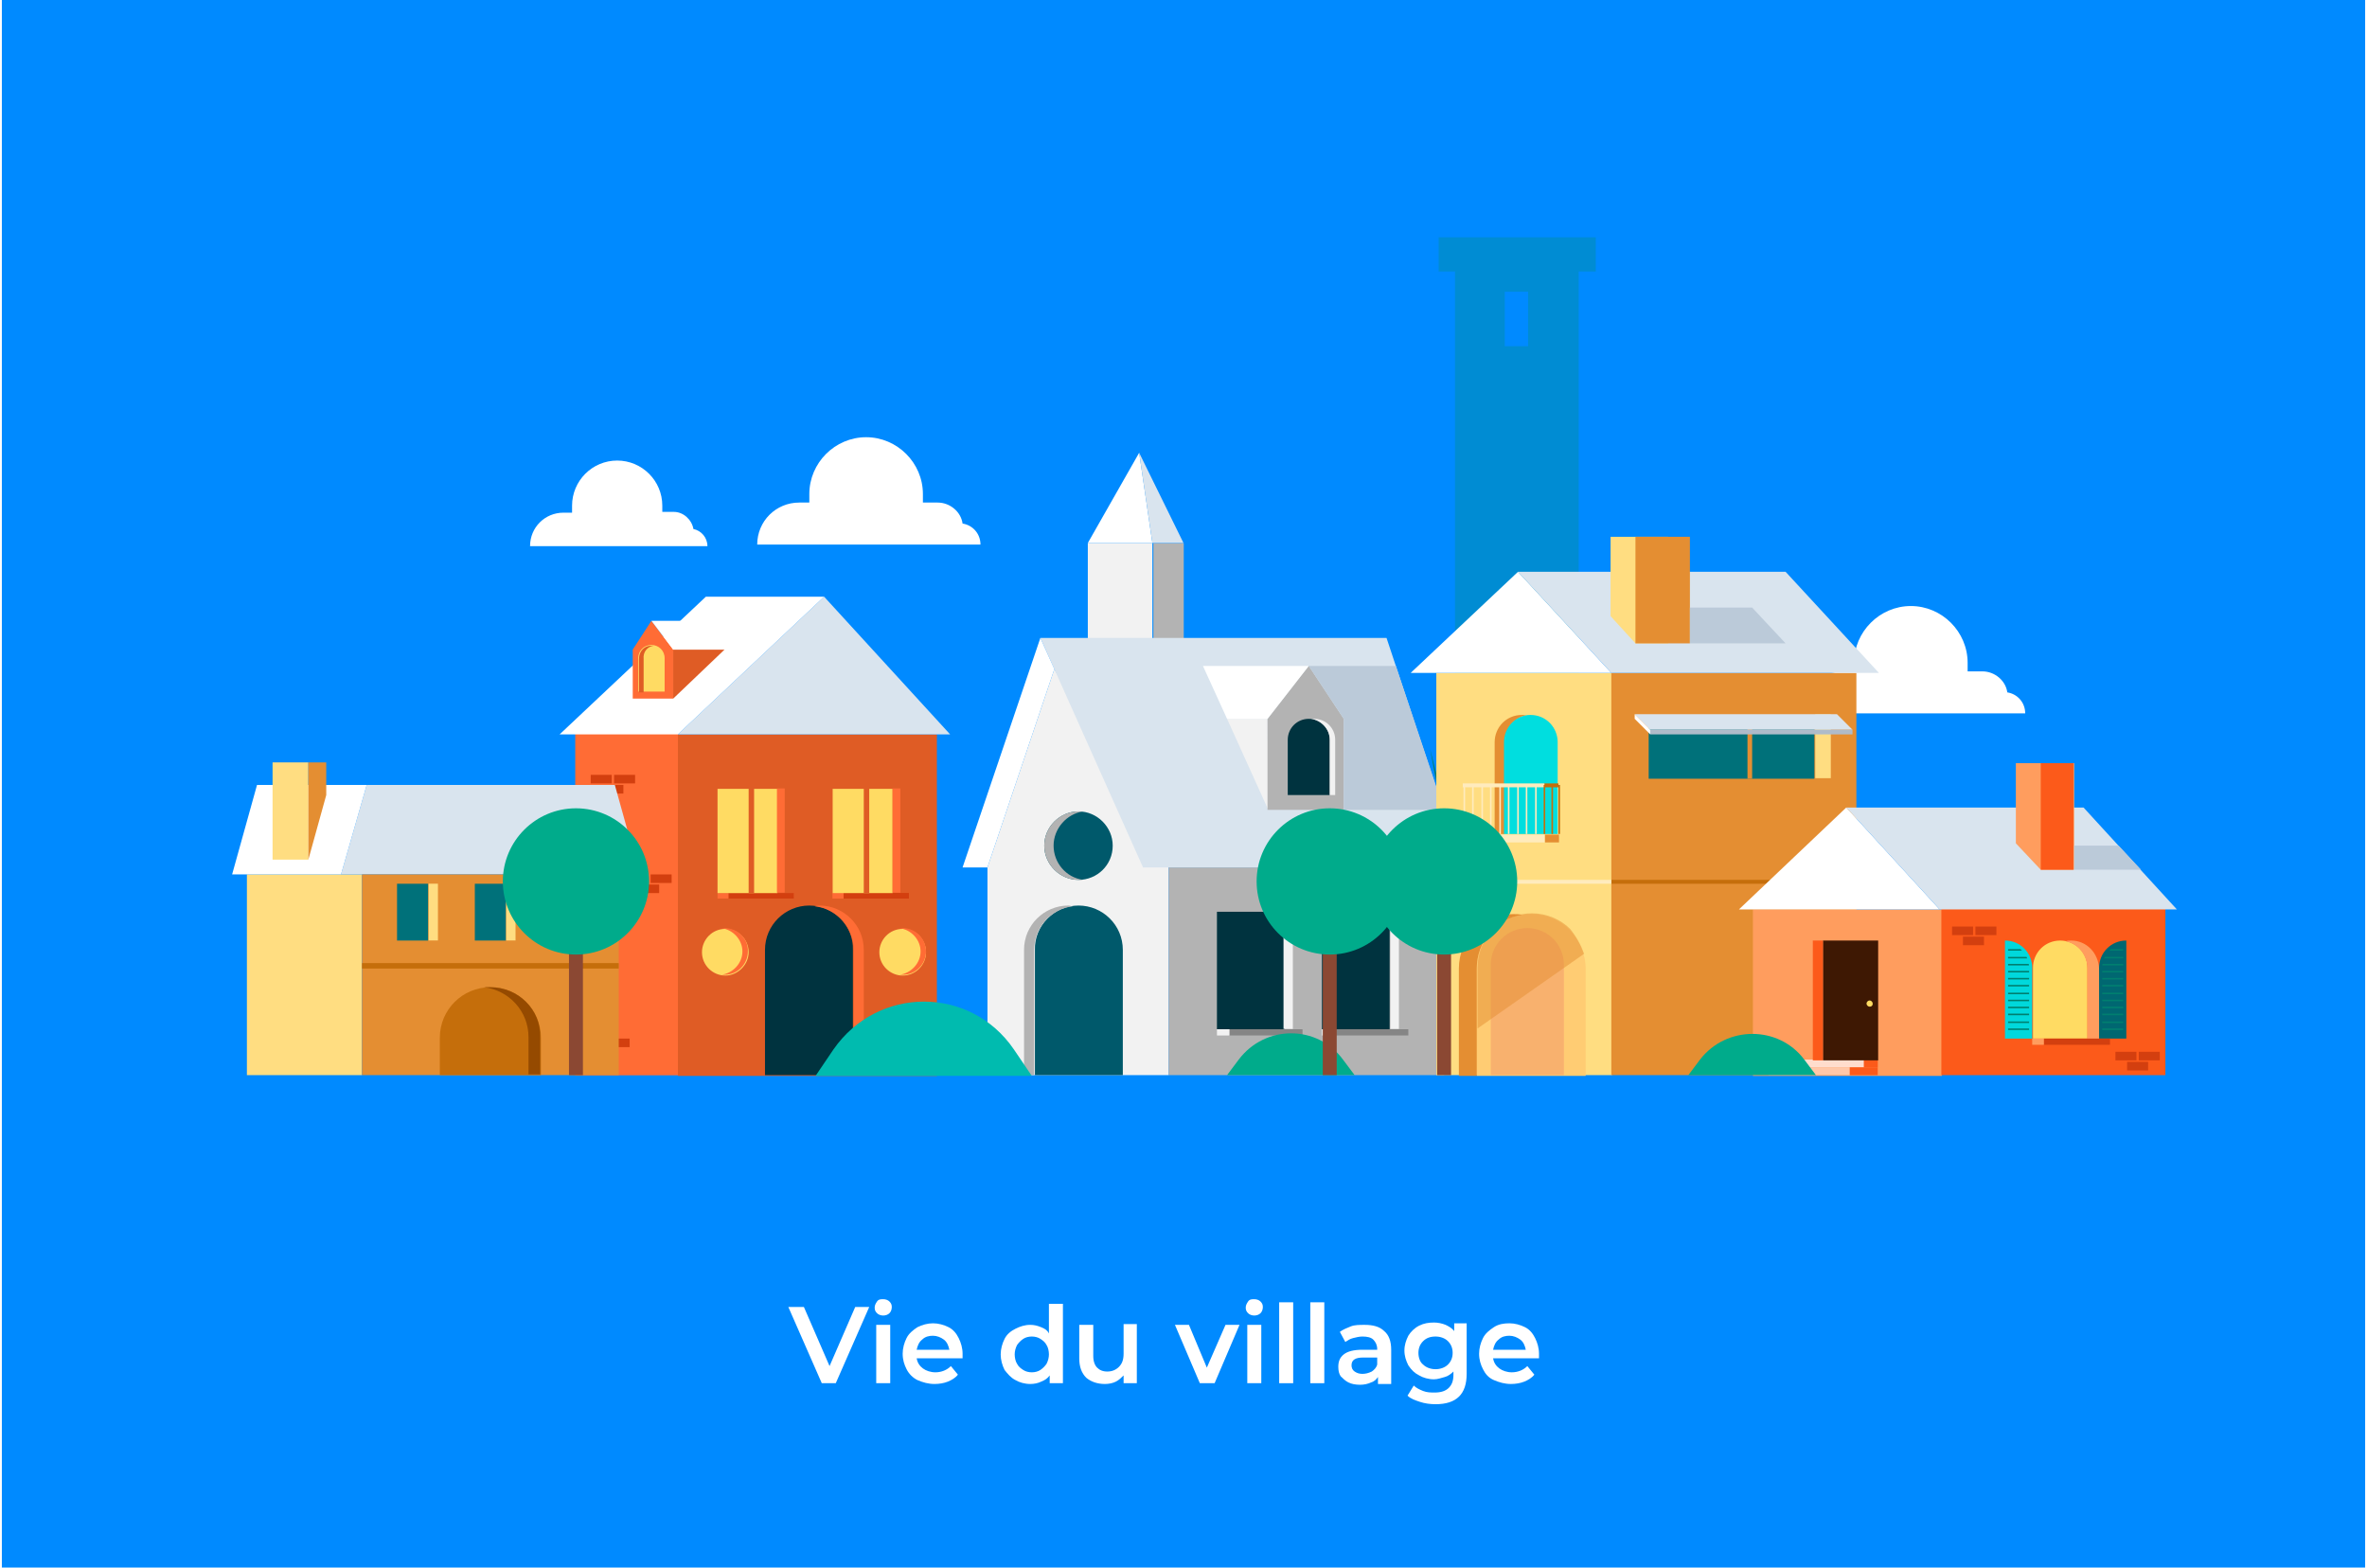 <?xml version="1.0" encoding="utf-8"?>
<svg xmlns="http://www.w3.org/2000/svg" xmlns:xlink="http://www.w3.org/1999/xlink" version="1.1" id="Calque_1" x="0px" y="0px" viewBox="0 0 303.8 201.5" style="enable-background:new 0 0 303.8 201.5;" xml:space="preserve" width="450" height="298">
<style type="text/css">
	.st0{fill-rule:evenodd;clip-rule:evenodd;fill:#008AFF;}
	.st1{fill:#FFFFFF;}
	.st2{opacity:0.41;fill:#008F92;}
	.st3{fill:#DF5C25;}
	.st4{fill:#FF6C35;}
	.st5{fill:#D9E4EE;}
	.st6{fill:#D33F0F;}
	.st7{fill:#00333F;}
	.st8{fill:#FFDB63;}
	.st9{fill:#FFDD81;}
	.st10{fill:#E48E32;}
	.st11{fill:#00717A;}
	.st12{fill:#C56E0B;}
	.st13{fill:#954A00;}
	.st14{fill:#F2F2F2;}
	.st15{fill:#B3B3B3;}
	.st16{fill:#00596B;}
	.st17{fill:#858585;}
	.st18{fill:#BBCAD9;}
	.st19{fill:#007F6F;}
	.st20{fill:#FFEBBD;}
	.st21{fill:#00DEDF;}
	.st22{fill:#AFBBC9;}
	.st23{fill:#FFCC73;}
	.st24{fill:#F8B16E;}
	.st25{opacity:0.5;fill:#E48E32;}
	.st26{fill:#FF9D5E;}
	.st27{fill:#FC5A1A;}
	.st28{fill:#D2031F;}
	.st29{fill:#006771;}
	.st30{clip-path:url(#SVGID_2_);}
	.st31{fill:#00D8DC;}
	.st32{clip-path:url(#SVGID_4_);}
	.st33{fill:#FFDDCD;}
	.st34{fill:#FFC7A8;}
	.st35{fill:#3E1803;}
	.st36{fill:#00BBAF;}
	.st37{fill:#00AB8B;}
	.st38{fill:none;stroke:#8B4833;stroke-width:1.791;stroke-miterlimit:10;}
	.st39{fill:#008AFF;}
</style>
<rect x="0" class="st0" width="303.8" height="201.5"/>
<g>
	<path class="st1" d="M111.5,168l-4.3,9.8h-1.8l-4.3-9.8h2l3.3,7.6l3.3-7.6H111.5z"/>
	<path class="st1" d="M112.5,168.8c-0.2-0.2-0.3-0.4-0.3-0.7s0.1-0.5,0.3-0.8s0.5-0.3,0.8-0.3s0.6,0.1,0.8,0.3   c0.2,0.2,0.3,0.4,0.3,0.7c0,0.3-0.1,0.6-0.3,0.8c-0.2,0.2-0.5,0.3-0.8,0.3C113,169.1,112.7,169,112.5,168.8z M112.4,170.3h1.8v7.5   h-1.8V170.3z"/>
	<path class="st1" d="M123.5,174.6h-5.9c0.1,0.6,0.4,1,0.8,1.3s1,0.5,1.6,0.5c0.8,0,1.5-0.3,2-0.8l0.9,1.1c-0.3,0.4-0.8,0.7-1.3,0.9   s-1.1,0.3-1.7,0.3c-0.8,0-1.5-0.2-2.2-0.5c-0.6-0.3-1.1-0.8-1.4-1.4c-0.3-0.6-0.5-1.2-0.5-2c0-0.7,0.2-1.4,0.5-2   c0.3-0.6,0.8-1,1.4-1.4c0.6-0.3,1.3-0.5,2-0.5c0.7,0,1.4,0.2,2,0.5c0.6,0.3,1,0.8,1.3,1.4c0.3,0.6,0.5,1.3,0.5,2   C123.5,174.2,123.5,174.4,123.5,174.6z M118.3,172.2c-0.4,0.3-0.6,0.8-0.7,1.3h4.2c-0.1-0.5-0.3-1-0.7-1.3s-0.9-0.5-1.4-0.5   C119.2,171.7,118.7,171.8,118.3,172.2z"/>
	<path class="st1" d="M136.4,167.4v10.4h-1.7v-1c-0.3,0.4-0.6,0.6-1.1,0.8c-0.4,0.2-0.9,0.3-1.4,0.3c-0.7,0-1.4-0.2-1.9-0.5   c-0.6-0.3-1-0.8-1.4-1.3c-0.3-0.6-0.5-1.3-0.5-2s0.2-1.4,0.5-2s0.8-1,1.4-1.3c0.6-0.3,1.2-0.5,1.9-0.5c0.5,0,0.9,0.1,1.4,0.3   s0.8,0.4,1,0.8v-3.8H136.4z M133.5,176.1c0.3-0.2,0.6-0.5,0.8-0.8c0.2-0.4,0.3-0.8,0.3-1.2s-0.1-0.9-0.3-1.2   c-0.2-0.4-0.5-0.6-0.8-0.8s-0.7-0.3-1.1-0.3s-0.8,0.1-1.1,0.3c-0.3,0.2-0.6,0.5-0.8,0.8c-0.2,0.4-0.3,0.8-0.3,1.2s0.1,0.9,0.3,1.2   c0.2,0.4,0.5,0.6,0.8,0.8c0.3,0.2,0.7,0.3,1.1,0.3S133.2,176.3,133.5,176.1z"/>
	<path class="st1" d="M145.9,170.3v7.5h-1.7v-1c-0.3,0.3-0.6,0.6-1,0.8s-0.9,0.3-1.4,0.3c-1,0-1.8-0.3-2.4-0.8   c-0.6-0.6-0.9-1.4-0.9-2.5v-4.3h1.8v4c0,0.7,0.2,1.2,0.5,1.5s0.7,0.5,1.3,0.5c0.6,0,1.1-0.2,1.5-0.6s0.6-0.9,0.6-1.7v-3.8H145.9z"/>
	<path class="st1" d="M159.1,170.3l-3.2,7.5H154l-3.2-7.5h1.8l2.3,5.5l2.4-5.5H159.1z"/>
	<path class="st1" d="M160.2,168.8c-0.2-0.2-0.3-0.4-0.3-0.7s0.1-0.5,0.3-0.8s0.5-0.3,0.8-0.3s0.6,0.1,0.8,0.3   c0.2,0.2,0.3,0.4,0.3,0.7c0,0.3-0.1,0.6-0.3,0.8c-0.2,0.2-0.5,0.3-0.8,0.3C160.7,169.1,160.4,169,160.2,168.8z M160.1,170.3h1.8   v7.5h-1.8V170.3z"/>
	<path class="st1" d="M164.2,167.4h1.8v10.4h-1.8V167.4z"/>
	<path class="st1" d="M168.2,167.4h1.8v10.4h-1.8V167.4z"/>
	<path class="st1" d="M177.7,171.1c0.6,0.5,0.9,1.3,0.9,2.4v4.4h-1.7v-0.9c-0.2,0.3-0.5,0.6-0.9,0.7c-0.4,0.2-0.9,0.3-1.4,0.3   c-0.6,0-1.1-0.1-1.5-0.3s-0.7-0.5-1-0.8c-0.2-0.3-0.3-0.7-0.3-1.2c0-0.7,0.2-1.2,0.7-1.6c0.5-0.4,1.3-0.6,2.4-0.6h1.9v-0.1   c0-0.5-0.2-0.9-0.5-1.2c-0.3-0.3-0.8-0.4-1.4-0.4c-0.4,0-0.8,0.1-1.2,0.2s-0.7,0.3-1,0.5l-0.7-1.3c0.4-0.3,0.9-0.5,1.4-0.7   s1.1-0.2,1.8-0.2C176.2,170.3,177.1,170.5,177.7,171.1z M176.1,176.3c0.3-0.2,0.6-0.5,0.7-0.9v-0.9H175c-1,0-1.5,0.3-1.5,1   c0,0.3,0.1,0.6,0.4,0.8c0.3,0.2,0.6,0.3,1,0.3C175.3,176.6,175.7,176.5,176.1,176.3z"/>
	<path class="st1" d="M188.3,170.3v6.3c0,2.6-1.3,3.9-4,3.9c-0.7,0-1.4-0.1-2-0.3s-1.2-0.4-1.6-0.8l0.8-1.3c0.3,0.3,0.7,0.5,1.2,0.7   c0.5,0.2,1,0.2,1.5,0.2c0.8,0,1.4-0.2,1.8-0.6c0.4-0.4,0.6-0.9,0.6-1.7v-0.4c-0.3,0.3-0.7,0.6-1.1,0.7s-0.9,0.3-1.4,0.3   c-0.7,0-1.4-0.2-1.9-0.5c-0.6-0.3-1-0.7-1.4-1.3c-0.3-0.6-0.5-1.2-0.5-1.9s0.2-1.3,0.5-1.9c0.3-0.5,0.8-1,1.4-1.3   c0.6-0.3,1.2-0.4,1.9-0.4c0.5,0,1,0.1,1.5,0.3c0.4,0.2,0.8,0.4,1.1,0.8v-1H188.3z M185.9,175.4c0.4-0.4,0.6-0.9,0.6-1.5   c0-0.6-0.2-1.1-0.6-1.5s-1-0.6-1.6-0.6c-0.7,0-1.2,0.2-1.6,0.6c-0.4,0.4-0.6,0.9-0.6,1.5c0,0.6,0.2,1.2,0.6,1.5   c0.4,0.4,1,0.6,1.6,0.6C184.9,176,185.5,175.8,185.9,175.4z"/>
	<path class="st1" d="M197.6,174.6h-5.9c0.1,0.6,0.4,1,0.8,1.3s1,0.5,1.6,0.5c0.8,0,1.5-0.3,2-0.8l0.9,1.1c-0.3,0.4-0.8,0.7-1.3,0.9   c-0.5,0.2-1.1,0.3-1.7,0.3c-0.8,0-1.5-0.2-2.2-0.5s-1.1-0.8-1.4-1.4c-0.3-0.6-0.5-1.2-0.5-2c0-0.7,0.2-1.4,0.5-2   c0.3-0.6,0.8-1,1.4-1.4s1.3-0.5,2-0.5c0.7,0,1.4,0.2,2,0.5c0.6,0.3,1,0.8,1.3,1.4c0.3,0.6,0.5,1.3,0.5,2   C197.6,174.2,197.6,174.4,197.6,174.6z M192.4,172.2c-0.4,0.3-0.6,0.8-0.7,1.3h4.2c-0.1-0.5-0.3-1-0.7-1.3s-0.9-0.5-1.4-0.5   C193.3,171.7,192.8,171.8,192.4,172.2z"/>
</g>
<polygon class="st2" points="184.7,30.5 184.7,34.9 186.8,34.9 186.8,137.8 202.7,137.8 202.7,34.9 204.9,34.9 204.9,30.5 "/>
<path class="st1" d="M123.5,67.3c-0.2-1.5-1.6-2.7-3.2-2.7h-1.9v-1.1c0-4-3.3-7.3-7.3-7.3l0,0c-4,0-7.3,3.3-7.3,7.3v1.1h-1.3  c-3,0-5.4,2.4-5.4,5.4h28.7C125.8,68.6,124.8,67.5,123.5,67.3z"/>
<path class="st1" d="M257.8,89c-0.2-1.5-1.6-2.7-3.2-2.7h-1.9v-1.1c0-4-3.3-7.3-7.3-7.3l0,0c-4,0-7.3,3.3-7.3,7.3v1.1h-1.3  c-3,0-5.4,2.4-5.4,5.4h28.7C260.1,90.3,259.1,89.2,257.8,89z"/>
<path class="st1" d="M88.9,68c-0.2-1.2-1.3-2.2-2.5-2.2h-1.5V65c0-3.2-2.6-5.8-5.8-5.8l0,0c-3.2,0-5.8,2.6-5.8,5.8v0.9h-1.1  c-2.4,0-4.3,1.9-4.3,4.3h22.8C90.7,69.1,89.9,68.2,88.9,68z"/>
<rect x="86.9" y="94.4" class="st3" width="33.3" height="43.9"/>
<rect x="73.8" y="94.4" transform="matrix(-1 -1.224647e-16 1.224647e-16 -1 160.707 232.622)" class="st4" width="13.2" height="43.9"/>
<polygon class="st5" points="105.7,76.7 86.9,94.4 121.9,94.4 "/>
<polygon class="st1" points="90.5,76.7 71.7,94.4 86.9,94.4 105.7,76.7 "/>
<rect x="108.2" y="114.8" class="st6" width="8.4" height="0.7"/>
<rect x="106.8" y="114.8" class="st4" width="1.4" height="0.7"/>
<path class="st7" d="M103.8,116.4L103.8,116.4c-3.1,0-5.7,2.5-5.7,5.7v16.1h11.3v-16.1C109.5,119,106.9,116.4,103.8,116.4z"/>
<path class="st4" d="M105.1,116.4c3.1,0,5.7,2.5,5.7,5.7v16.1h-1.3v-16.1c0-2.9-2.2-5.3-5-5.6C104.6,116.5,104.9,116.4,105.1,116.4  L105.1,116.4z"/>
<g>
	<rect x="93.4" y="114.8" class="st6" width="8.4" height="0.7"/>
	<rect x="92" y="114.8" class="st4" width="1.4" height="0.7"/>
</g>
<g>
	<g>
		<rect x="92" y="101.4" class="st8" width="7.7" height="13.4"/>
		
			<rect x="99.7" y="101.4" transform="matrix(-1 -1.224647e-16 1.224647e-16 -1 200.337 216.147)" class="st4" width="1" height="13.4"/>
	</g>
	<rect x="96" y="101.2" class="st3" width="0.7" height="13.6"/>
</g>
<g>
	<rect x="108.2" y="114.8" class="st6" width="8.4" height="0.7"/>
	<rect x="106.8" y="114.8" class="st4" width="1.4" height="0.7"/>
</g>
<g>
	<g>
		<rect x="106.8" y="101.4" class="st8" width="7.7" height="13.4"/>
		
			<rect x="114.5" y="101.4" transform="matrix(-1 -1.224647e-16 1.224647e-16 -1 230.006 216.147)" class="st4" width="1" height="13.4"/>
	</g>
	<rect x="110.8" y="101.2" class="st3" width="0.7" height="13.6"/>
</g>
<polygon class="st3" points="86.3,89.8 92.9,83.5 86.3,83.5 "/>
<polygon class="st4" points="81.1,89.8 86.3,89.8 86.3,83.5 83.5,79.8 81.1,83.5 "/>
<polygon class="st1" points="96.8,79.8 83.5,79.8 86.3,83.5 92.9,83.5 "/>
<rect x="75.7" y="99.6" class="st6" width="2.7" height="1.1"/>
<rect x="78.7" y="99.6" class="st6" width="2.7" height="1.1"/>
<rect x="77.2" y="100.9" class="st6" width="2.7" height="1.1"/>
<rect x="80.4" y="112.4" class="st6" width="2.7" height="1.1"/>
<rect x="83.4" y="112.4" class="st6" width="2.7" height="1.1"/>
<rect x="81.8" y="113.7" class="st6" width="2.7" height="1.1"/>
<rect x="75" y="133.5" class="st6" width="2.7" height="1.1"/>
<rect x="78" y="133.5" class="st6" width="2.7" height="1.1"/>
<rect x="76.5" y="134.8" class="st6" width="2.7" height="1.1"/>
<path class="st8" d="M96,122.4c0-1.7-1.4-3-3-3c-1.7,0-3,1.4-3,3c0,1.7,1.4,3,3,3C94.6,125.4,96,124,96,122.4z"/>
<path class="st4" d="M92.9,119.3c-0.1,0-0.3,0-0.4,0c1.5,0.2,2.7,1.5,2.7,3c0,1.5-1.2,2.8-2.7,3c0.1,0,0.2,0,0.4,0c1.7,0,3-1.4,3-3  C96,120.7,94.6,119.3,92.9,119.3z"/>
<path class="st8" d="M118.8,122.4c0-1.7-1.4-3-3-3c-1.7,0-3,1.4-3,3c0,1.7,1.4,3,3,3C117.5,125.4,118.8,124,118.8,122.4z"/>
<path class="st4" d="M115.8,119.3c-0.1,0-0.2,0-0.4,0c1.5,0.2,2.7,1.5,2.7,3c0,1.5-1.2,2.8-2.7,3c0.1,0,0.2,0,0.4,0c1.7,0,3-1.4,3-3  C118.8,120.7,117.5,119.3,115.8,119.3z"/>
<path class="st8" d="M85.1,88.9h-3.3v-4.3c0-0.9,0.7-1.7,1.7-1.7l0,0c0.9,0,1.7,0.7,1.7,1.7V88.9z"/>
<path class="st3" d="M83.8,83c-0.1,0-0.2,0-0.3,0c-0.9,0-1.6,0.7-1.6,1.7v4.3h0.6v-4.3C82.4,83.8,83,83.1,83.8,83z"/>
<rect x="31.5" y="112.4" class="st9" width="14.8" height="25.8"/>
<polygon class="st5" points="82,112.4 43.6,112.4 46.9,100.9 78.8,100.9 "/>
<polygon class="st1" points="43.6,112.4 29.6,112.4 32.8,100.9 46.9,100.9 "/>
<rect x="46.3" y="112.4" class="st10" width="33" height="25.8"/>
<rect x="60.8" y="113.6" class="st11" width="4" height="7.3"/>
<rect x="50.8" y="113.6" class="st11" width="4" height="7.3"/>
<rect x="70.8" y="113.6" class="st11" width="4" height="7.3"/>
<rect x="74.8" y="113.6" transform="matrix(-1 -1.224647e-16 1.224647e-16 -1 150.808 234.491)" class="st9" width="1.2" height="7.3"/>
<rect x="64.8" y="113.6" transform="matrix(-1 -1.224647e-16 1.224647e-16 -1 130.833 234.491)" class="st9" width="1.2" height="7.3"/>
<rect x="54.8" y="113.6" transform="matrix(-1 -1.224647e-16 1.224647e-16 -1 110.858 234.491)" class="st9" width="1.2" height="7.3"/>
<path class="st12" d="M69.3,138.2h-13v-4.8c0-3.6,2.9-6.5,6.5-6.5l0,0c3.6,0,6.5,2.9,6.5,6.5V138.2z"/>
<path class="st13" d="M62.8,126.9L62.8,126.9c-0.3,0-0.5,0-0.8,0c3.2,0.4,5.7,3.1,5.7,6.4v4.8h1.5v-4.8  C69.3,129.8,66.4,126.9,62.8,126.9z"/>
<rect x="46.3" y="123.8" class="st12" width="33" height="0.7"/>
<rect x="34.8" y="98" class="st9" width="4.6" height="12.5"/>
<polygon class="st10" points="41.7,102.2 39.4,110.5 39.4,98 41.7,98 "/>
<polygon class="st14" points="150,111.5 135.3,86 126.7,111.5 126.7,138.2 150,138.2 "/>
<polygon class="st15" points="150,138.2 150,111.5 185.4,111.5 185.4,138.2 "/>
<path class="st16" d="M142.8,108.7c0-2.4-2-4.4-4.4-4.4c-2.4,0-4.4,2-4.4,4.4c0,2.4,2,4.4,4.4,4.4  C140.8,113.1,142.8,111.2,142.8,108.7z"/>
<path class="st15" d="M135.2,108.7c0-2.2,1.7-4.1,3.8-4.4c-0.2,0-0.4,0-0.6,0c-2.4,0-4.4,2-4.4,4.4c0,2.4,2,4.4,4.4,4.4  c0.2,0,0.4,0,0.6,0C136.8,112.8,135.2,110.9,135.2,108.7z"/>
<path class="st16" d="M138.4,116.4L138.4,116.4c3.1,0,5.7,2.5,5.7,5.7v16.1h-11.3v-16.1C132.7,119,135.3,116.4,138.4,116.4z"/>
<path class="st15" d="M137.1,116.4c-3.1,0-5.7,2.5-5.7,5.7v16.1h1.3v-16.1c0-2.9,2.2-5.3,5-5.6C137.5,116.5,137.3,116.4,137.1,116.4  L137.1,116.4z"/>
<rect x="156.2" y="117.2" class="st7" width="8.7" height="15.1"/>
<rect x="164.9" y="117.2" transform="matrix(-1 -1.224647e-16 1.224647e-16 -1 330.857 249.456)" class="st14" width="1.2" height="15.1"/>
<rect x="169.7" y="117.2" class="st7" width="8.7" height="15.1"/>
<rect x="178.4" y="117.2" transform="matrix(-1 -1.224647e-16 1.224647e-16 -1 357.992 249.456)" class="st14" width="1.1" height="15.1"/>
<rect x="139.6" y="69.8" class="st14" width="8.3" height="18.4"/>
<rect x="147.9" y="69.8" transform="matrix(-1 -1.224647e-16 1.224647e-16 -1 299.831 158.029)" class="st15" width="3.9" height="18.4"/>
<polygon class="st1" points="139.6,69.8 146.2,58.2 147.9,69.8 "/>
<polygon class="st5" points="147.9,69.8 146.2,58.2 151.9,69.8 "/>
<polygon class="st5" points="146.7,111.5 187.8,111.5 178,82 133.5,82 "/>
<polygon class="st1" points="135.3,86 126.7,111.5 123.5,111.5 133.5,82 "/>
<polygon class="st14" points="162.8,104.1 157.5,92.4 162.7,92.4 "/>
<polygon class="st15" points="172.5,104.1 162.7,104.1 162.7,92.4 168,85.6 172.5,92.4 "/>
<polygon class="st1" points="154.4,85.6 168,85.6 162.7,92.4 157.5,92.4 "/>
<rect x="157.8" y="132.3" class="st17" width="9.4" height="0.8"/>
<rect x="156.2" y="132.3" class="st14" width="1.6" height="0.8"/>
<rect x="171.4" y="132.3" class="st17" width="9.4" height="0.8"/>
<rect x="169.7" y="132.3" class="st14" width="1.6" height="0.8"/>
<path class="st7" d="M170.7,102.2h-5.4v-7.1c0-1.5,1.2-2.7,2.7-2.7l0,0c1.5,0,2.7,1.2,2.7,2.7V102.2z"/>
<path class="st14" d="M168.7,92.4L168.7,92.4c-0.1,0-0.2,0-0.4,0c1.3,0.2,2.4,1.3,2.4,2.7v7.1h0.7v-7.1  C171.4,93.6,170.2,92.4,168.7,92.4z"/>
<polygon class="st18" points="172.5,104.1 185.4,104.1 179.2,85.6 168,85.6 172.5,92.4 "/>
<polygon class="st19" points="183.6,96.3 191.5,138.2 194.3,138.2 "/>
<polygon class="st19" points="182.3,108.1 186.1,107.5 186.1,108.7 "/>
<polygon class="st19" points="182.3,114.8 187.7,114.2 187.7,115.4 "/>
<rect x="184.4" y="86.5" class="st9" width="22.6" height="51.7"/>
<rect x="206.9" y="86.5" class="st10" width="31.5" height="51.7"/>
<polygon class="st1" points="194.9,73.5 181.1,86.5 206.9,86.5 "/>
<polygon class="st5" points="229.3,73.5 194.9,73.5 206.9,86.5 241.3,86.5 "/>
<rect x="187.8" y="107.2" transform="matrix(-1 -1.224647e-16 1.224647e-16 -1 386.131 215.486)" class="st20" width="10.5" height="1"/>
<rect x="198.3" y="107.2" transform="matrix(-1 -1.224647e-16 1.224647e-16 -1 398.473 215.486)" class="st10" width="1.8" height="1"/>
<path class="st21" d="M200.1,107.2h-7.1V95.4c0-2,1.6-3.5,3.5-3.5l0,0c2,0,3.5,1.6,3.5,3.5V107.2z"/>
<path class="st10" d="M195.4,91.9c-2,0-3.5,1.6-3.5,3.5v11.8h1.2V95.4c0-1.8,1.3-3.2,2.9-3.5C195.8,91.9,195.6,91.9,195.4,91.9  L195.4,91.9z"/>
<g>
	<rect x="211.7" y="91.9" class="st11" width="21.3" height="8.2"/>
	
		<rect x="233" y="91.9" transform="matrix(-1 -1.224647e-16 1.224647e-16 -1 468.113 191.93)" class="st9" width="2" height="8.2"/>
</g>
<rect x="224.4" y="91.9" class="st10" width="0.6" height="8.2"/>
<polygon class="st5" points="235.9,91.8 209.9,91.8 211.9,93.8 237.9,93.8 "/>
<rect x="211.9" y="93.8" class="st22" width="26" height="0.6"/>
<polygon class="st1" points="209.9,91.8 209.9,92.4 211.9,94.4 211.9,93.8 "/>
<path class="st23" d="M203.6,124.5v13.8h-14v-13.8c0-3.9,3.1-7,7-7c1.9,0,3.7,0.8,4.9,2c0.8,0.8,1.5,1.9,1.8,3.1  C203.5,123.2,203.6,123.8,203.6,124.5z"/>
<path class="st10" d="M194.3,117.5c-3.9,0-7,3.1-7,7v13.8h2.3v-13.8c0-3.5,2.5-6.4,5.8-6.9C195.1,117.5,194.7,117.5,194.3,117.5  L194.3,117.5z"/>
<path class="st24" d="M200.8,138.2h-9.4V124c0-2.6,2.1-4.7,4.7-4.7l0,0c2.6,0,4.7,2.1,4.7,4.7V138.2z"/>
<rect x="206.9" y="113.1" class="st12" width="31.5" height="0.5"/>
<rect x="184.4" y="113.1" class="st20" width="22.5" height="0.5"/>
<rect x="198.2" y="100.7" class="st12" width="1.9" height="0.5"/>
<rect x="187.8" y="100.7" class="st20" width="10.5" height="0.5"/>
<rect x="198.2" y="100.9" class="st12" width="0.2" height="6.3"/>
<rect x="197.1" y="100.9" class="st20" width="0.2" height="6.3"/>
<rect x="195.9" y="100.9" class="st20" width="0.2" height="6.3"/>
<rect x="194.8" y="100.9" class="st20" width="0.2" height="6.3"/>
<rect x="193.6" y="100.9" class="st20" width="0.2" height="6.3"/>
<rect x="192.5" y="100.9" class="st20" width="0.2" height="6.3"/>
<rect x="191.3" y="100.9" class="st20" width="0.2" height="6.3"/>
<rect x="190.2" y="100.9" class="st20" width="0.2" height="6.3"/>
<rect x="189" y="100.9" class="st20" width="0.2" height="6.3"/>
<rect x="187.9" y="100.9" class="st20" width="0.2" height="6.3"/>
<rect x="199.2" y="100.9" class="st12" width="0.2" height="6.3"/>
<rect x="200.1" y="100.9" class="st12" width="0.2" height="6.3"/>
<path class="st25" d="M203.4,122.6l-13.7,9.6v-7.8c0-3.9,3.1-7,7-7c1.9,0,3.7,0.8,4.9,2C202.4,120.4,203,121.5,203.4,122.6z"/>
<polygon class="st9" points="214.2,82.7 210,82.7 206.8,79.2 206.8,69 214.2,69 "/>
<rect x="210" y="69" class="st10" width="7" height="13.7"/>
<polygon class="st18" points="225,78.1 217,78.1 217,82.7 229.3,82.7 "/>
<rect x="225.1" y="116.9" class="st26" width="24.3" height="21.4"/>
<rect x="249.4" y="116.9" transform="matrix(-1 -1.224647e-16 1.224647e-16 -1 527.524 255.104)" class="st27" width="28.8" height="21.4"/>
<polygon class="st1" points="237.1,103.8 223.3,116.9 249.1,116.9 "/>
<polygon class="st5" points="267.6,103.8 237.1,103.8 249.1,116.9 279.6,116.9 "/>
<polygon class="st26" points="266.4,111.8 262.1,111.8 258.9,108.4 258.9,98.1 266.4,98.1 "/>
<rect x="262.1" y="98.1" class="st27" width="4.2" height="13.7"/>
<path class="st28" d="M262.2,109.5"/>
<g>
	<path class="st8" d="M261,133.5h7.1v-9.1c0-2-1.6-3.5-3.5-3.5l0,0c-2,0-3.5,1.6-3.5,3.5V133.5z"/>
	<path class="st26" d="M266,120.9L266,120.9c-0.3,0-0.5,0-0.7,0.1c1.6,0.3,2.8,1.8,2.8,3.5v9.1h1.5v-9.1   C269.5,122.5,268,120.9,266,120.9z"/>
	<g>
		<path class="st29" d="M273.1,120.9c-2,0-3.5,1.6-3.5,3.5v9.1h3.5V120.9z"/>
		<g>
			<defs>
				<path id="SVGID_1_" d="M270,133.1v-8.7c0-1.6,1.2-2.9,2.7-3.1v11.8H270z"/>
			</defs>
			<clipPath id="SVGID_2_">
				<use xlink:href="#SVGID_1_" style="overflow:visible;"/>
			</clipPath>
			<g class="st30">
				<path class="st19" d="M274.2,120.4h-5.3c-0.1,0-0.1-0.1-0.1-0.1s0.1-0.1,0.1-0.1h5.3c0.1,0,0.1,0.1,0.1,0.1      S274.3,120.4,274.2,120.4z"/>
				<path class="st19" d="M274.2,121.3h-5.3c-0.1,0-0.1-0.1-0.1-0.1c0-0.1,0.1-0.1,0.1-0.1h5.3c0.1,0,0.1,0.1,0.1,0.1      C274.4,121.3,274.3,121.3,274.2,121.3z"/>
				<path class="st19" d="M274.2,122.2h-5.3c-0.1,0-0.1-0.1-0.1-0.1c0-0.1,0.1-0.1,0.1-0.1h5.3c0.1,0,0.1,0.1,0.1,0.1      C274.4,122.2,274.3,122.2,274.2,122.2z"/>
				<path class="st19" d="M274.2,123.2h-5.3c-0.1,0-0.1-0.1-0.1-0.1c0-0.1,0.1-0.1,0.1-0.1h5.3c0.1,0,0.1,0.1,0.1,0.1      C274.4,123.1,274.3,123.2,274.2,123.2z"/>
				<path class="st19" d="M274.2,124.1h-5.3c-0.1,0-0.1-0.1-0.1-0.1c0-0.1,0.1-0.1,0.1-0.1h5.3c0.1,0,0.1,0.1,0.1,0.1      C274.4,124,274.3,124.1,274.2,124.1z"/>
				<path class="st19" d="M274.2,125h-5.3c-0.1,0-0.1-0.1-0.1-0.1c0-0.1,0.1-0.1,0.1-0.1h5.3c0.1,0,0.1,0.1,0.1,0.1      C274.4,124.9,274.3,125,274.2,125z"/>
				<path class="st19" d="M274.2,125.9h-5.3c-0.1,0-0.1-0.1-0.1-0.1c0-0.1,0.1-0.1,0.1-0.1h5.3c0.1,0,0.1,0.1,0.1,0.1      C274.4,125.9,274.3,125.9,274.2,125.9z"/>
				<path class="st19" d="M274.2,126.8h-5.3c-0.1,0-0.1-0.1-0.1-0.1c0-0.1,0.1-0.1,0.1-0.1h5.3c0.1,0,0.1,0.1,0.1,0.1      C274.4,126.8,274.3,126.8,274.2,126.8z"/>
				<path class="st19" d="M274.2,127.8h-5.3c-0.1,0-0.1-0.1-0.1-0.1c0-0.1,0.1-0.1,0.1-0.1h5.3c0.1,0,0.1,0.1,0.1,0.1      C274.4,127.7,274.3,127.8,274.2,127.8z"/>
				<path class="st19" d="M274.2,128.7h-5.3c-0.1,0-0.1-0.1-0.1-0.1c0-0.1,0.1-0.1,0.1-0.1h5.3c0.1,0,0.1,0.1,0.1,0.1      C274.4,128.6,274.3,128.7,274.2,128.7z"/>
				<path class="st19" d="M274.2,129.6h-5.3c-0.1,0-0.1-0.1-0.1-0.1c0-0.1,0.1-0.1,0.1-0.1h5.3c0.1,0,0.1,0.1,0.1,0.1      C274.4,129.6,274.3,129.6,274.2,129.6z"/>
				<path class="st19" d="M274.2,130.5h-5.3c-0.1,0-0.1-0.1-0.1-0.1c0-0.1,0.1-0.1,0.1-0.1h5.3c0.1,0,0.1,0.1,0.1,0.1      C274.4,130.5,274.3,130.5,274.2,130.5z"/>
				<path class="st19" d="M274.2,131.5h-5.3c-0.1,0-0.1-0.1-0.1-0.1c0-0.1,0.1-0.1,0.1-0.1h5.3c0.1,0,0.1,0.1,0.1,0.1      C274.4,131.4,274.3,131.5,274.2,131.5z"/>
				<path class="st19" d="M274.2,132.4h-5.3c-0.1,0-0.1-0.1-0.1-0.1c0-0.1,0.1-0.1,0.1-0.1h5.3c0.1,0,0.1,0.1,0.1,0.1      C274.4,132.3,274.3,132.4,274.2,132.4z"/>
				<path class="st19" d="M274.2,133.3h-5.3c-0.1,0-0.1-0.1-0.1-0.1c0-0.1,0.1-0.1,0.1-0.1h5.3c0.1,0,0.1,0.1,0.1,0.1      C274.4,133.2,274.3,133.3,274.2,133.3z"/>
				<path class="st19" d="M274.2,134.2h-5.3c-0.1,0-0.1-0.1-0.1-0.1c0-0.1,0.1-0.1,0.1-0.1h5.3c0.1,0,0.1,0.1,0.1,0.1      C274.4,134.2,274.3,134.2,274.2,134.2z"/>
			</g>
		</g>
	</g>
	<g>
		<path class="st31" d="M257.5,120.9c2,0,3.5,1.6,3.5,3.5v9.1h-3.5V120.9z"/>
		<g>
			<defs>
				<path id="SVGID_3_" d="M260.6,133.1v-8.7c0-1.6-1.2-2.9-2.7-3.1v11.8H260.6z"/>
			</defs>
			<clipPath id="SVGID_4_">
				<use xlink:href="#SVGID_3_" style="overflow:visible;"/>
			</clipPath>
			<g class="st32">
				<path class="st19" d="M261.6,120.4h-5.3c-0.1,0-0.1-0.1-0.1-0.1s0.1-0.1,0.1-0.1h5.3c0.1,0,0.1,0.1,0.1,0.1      S261.7,120.4,261.6,120.4z"/>
				<path class="st19" d="M261.6,121.3h-5.3c-0.1,0-0.1-0.1-0.1-0.1c0-0.1,0.1-0.1,0.1-0.1h5.3c0.1,0,0.1,0.1,0.1,0.1      C261.7,121.3,261.7,121.3,261.6,121.3z"/>
				<path class="st19" d="M261.6,122.2h-5.3c-0.1,0-0.1-0.1-0.1-0.1c0-0.1,0.1-0.1,0.1-0.1h5.3c0.1,0,0.1,0.1,0.1,0.1      C261.7,122.2,261.7,122.2,261.6,122.2z"/>
				<path class="st19" d="M261.6,123.2h-5.3c-0.1,0-0.1-0.1-0.1-0.1c0-0.1,0.1-0.1,0.1-0.1h5.3c0.1,0,0.1,0.1,0.1,0.1      C261.7,123.1,261.7,123.2,261.6,123.2z"/>
				<path class="st19" d="M261.6,124.1h-5.3c-0.1,0-0.1-0.1-0.1-0.1c0-0.1,0.1-0.1,0.1-0.1h5.3c0.1,0,0.1,0.1,0.1,0.1      C261.7,124,261.7,124.1,261.6,124.1z"/>
				<path class="st19" d="M261.6,125h-5.3c-0.1,0-0.1-0.1-0.1-0.1c0-0.1,0.1-0.1,0.1-0.1h5.3c0.1,0,0.1,0.1,0.1,0.1      C261.7,124.9,261.7,125,261.6,125z"/>
				<path class="st19" d="M261.6,125.9h-5.3c-0.1,0-0.1-0.1-0.1-0.1c0-0.1,0.1-0.1,0.1-0.1h5.3c0.1,0,0.1,0.1,0.1,0.1      C261.7,125.9,261.7,125.9,261.6,125.9z"/>
				<path class="st19" d="M261.6,126.8h-5.3c-0.1,0-0.1-0.1-0.1-0.1c0-0.1,0.1-0.1,0.1-0.1h5.3c0.1,0,0.1,0.1,0.1,0.1      C261.7,126.8,261.7,126.8,261.6,126.8z"/>
				<path class="st19" d="M261.6,127.8h-5.3c-0.1,0-0.1-0.1-0.1-0.1c0-0.1,0.1-0.1,0.1-0.1h5.3c0.1,0,0.1,0.1,0.1,0.1      C261.7,127.7,261.7,127.8,261.6,127.8z"/>
				<path class="st19" d="M261.6,128.7h-5.3c-0.1,0-0.1-0.1-0.1-0.1c0-0.1,0.1-0.1,0.1-0.1h5.3c0.1,0,0.1,0.1,0.1,0.1      C261.7,128.6,261.7,128.7,261.6,128.7z"/>
				<path class="st19" d="M261.6,129.6h-5.3c-0.1,0-0.1-0.1-0.1-0.1c0-0.1,0.1-0.1,0.1-0.1h5.3c0.1,0,0.1,0.1,0.1,0.1      C261.7,129.6,261.7,129.6,261.6,129.6z"/>
				<path class="st19" d="M261.6,130.5h-5.3c-0.1,0-0.1-0.1-0.1-0.1c0-0.1,0.1-0.1,0.1-0.1h5.3c0.1,0,0.1,0.1,0.1,0.1      C261.7,130.5,261.7,130.5,261.6,130.5z"/>
				<path class="st19" d="M261.6,131.5h-5.3c-0.1,0-0.1-0.1-0.1-0.1c0-0.1,0.1-0.1,0.1-0.1h5.3c0.1,0,0.1,0.1,0.1,0.1      C261.7,131.4,261.7,131.5,261.6,131.5z"/>
				<path class="st19" d="M261.6,132.4h-5.3c-0.1,0-0.1-0.1-0.1-0.1c0-0.1,0.1-0.1,0.1-0.1h5.3c0.1,0,0.1,0.1,0.1,0.1      C261.7,132.3,261.7,132.4,261.6,132.4z"/>
				<path class="st19" d="M261.6,133.3h-5.3c-0.1,0-0.1-0.1-0.1-0.1c0-0.1,0.1-0.1,0.1-0.1h5.3c0.1,0,0.1,0.1,0.1,0.1      C261.7,133.2,261.7,133.3,261.6,133.3z"/>
				<path class="st19" d="M261.6,134.2h-5.3c-0.1,0-0.1-0.1-0.1-0.1c0-0.1,0.1-0.1,0.1-0.1h5.3c0.1,0,0.1,0.1,0.1,0.1      C261.7,134.2,261.7,134.2,261.6,134.2z"/>
			</g>
		</g>
	</g>
</g>
<g>
	<rect x="262.5" y="133.5" class="st6" width="8.5" height="0.8"/>
	<rect x="261" y="133.5" class="st26" width="1.5" height="0.8"/>
</g>
<rect x="250.7" y="119.1" class="st6" width="2.7" height="1.1"/>
<rect x="253.7" y="119.1" class="st6" width="2.7" height="1.1"/>
<rect x="252.1" y="120.4" class="st6" width="2.7" height="1.1"/>
<rect x="271.7" y="135.2" class="st6" width="2.7" height="1.1"/>
<rect x="274.7" y="135.2" class="st6" width="2.7" height="1.1"/>
<rect x="273.2" y="136.5" class="st6" width="2.7" height="1.1"/>
<rect x="228.8" y="136.3" transform="matrix(-1 -1.224647e-16 1.224647e-16 -1 468.209 273.502)" class="st33" width="10.5" height="1"/>
<rect x="239.4" y="136.3" transform="matrix(-1 -1.224647e-16 1.224647e-16 -1 480.554 273.502)" class="st27" width="1.8" height="1"/>
<rect x="227" y="137.3" transform="matrix(-1 -1.224647e-16 1.224647e-16 -1 464.593 275.496)" class="st34" width="10.5" height="1"/>
<rect x="237.6" y="137.3" transform="matrix(-1 -1.224647e-16 1.224647e-16 -1 478.743 275.496)" class="st27" width="3.6" height="1"/>
<rect x="234.1" y="120.9" class="st35" width="7.1" height="15.4"/>
<rect x="232.8" y="120.9" class="st27" width="1.3" height="15.4"/>
<path class="st8" d="M240.5,129c0-0.2-0.2-0.4-0.4-0.4c-0.2,0-0.4,0.2-0.4,0.4c0,0.2,0.2,0.4,0.4,0.4  C240.3,129.4,240.5,129.3,240.5,129z"/>
<polygon class="st18" points="272.1,108.7 266.4,108.7 266.4,111.8 275,111.8 "/>
<path class="st36" d="M130.1,134.9l2.3,3.4h-27.8l2.3-3.4C112.6,126.7,124.5,126.7,130.1,134.9z"/>
<path class="st37" d="M231.7,136.2l1.5,2h-16.4l1.5-2C221.7,131.8,228.4,131.8,231.7,136.2z"/>
<path class="st37" d="M172.4,136.2l1.5,2h-16.4l1.5-2C162.4,131.7,169.1,131.7,172.4,136.2z"/>
<line class="st38" x1="73.8" y1="138.2" x2="73.8" y2="117.1"/>
<circle class="st37" cx="73.8" cy="113.3" r="9.4"/>
<line class="st38" x1="185.4" y1="138.2" x2="185.4" y2="117.1"/>
<circle class="st37" cx="185.4" cy="113.3" r="9.4"/>
<line class="st38" x1="170.7" y1="138.2" x2="170.7" y2="117.1"/>
<circle class="st37" cx="170.7" cy="113.3" r="9.4"/>
<rect x="193.2" y="37.5" class="st39" width="3" height="7"/>
</svg>
